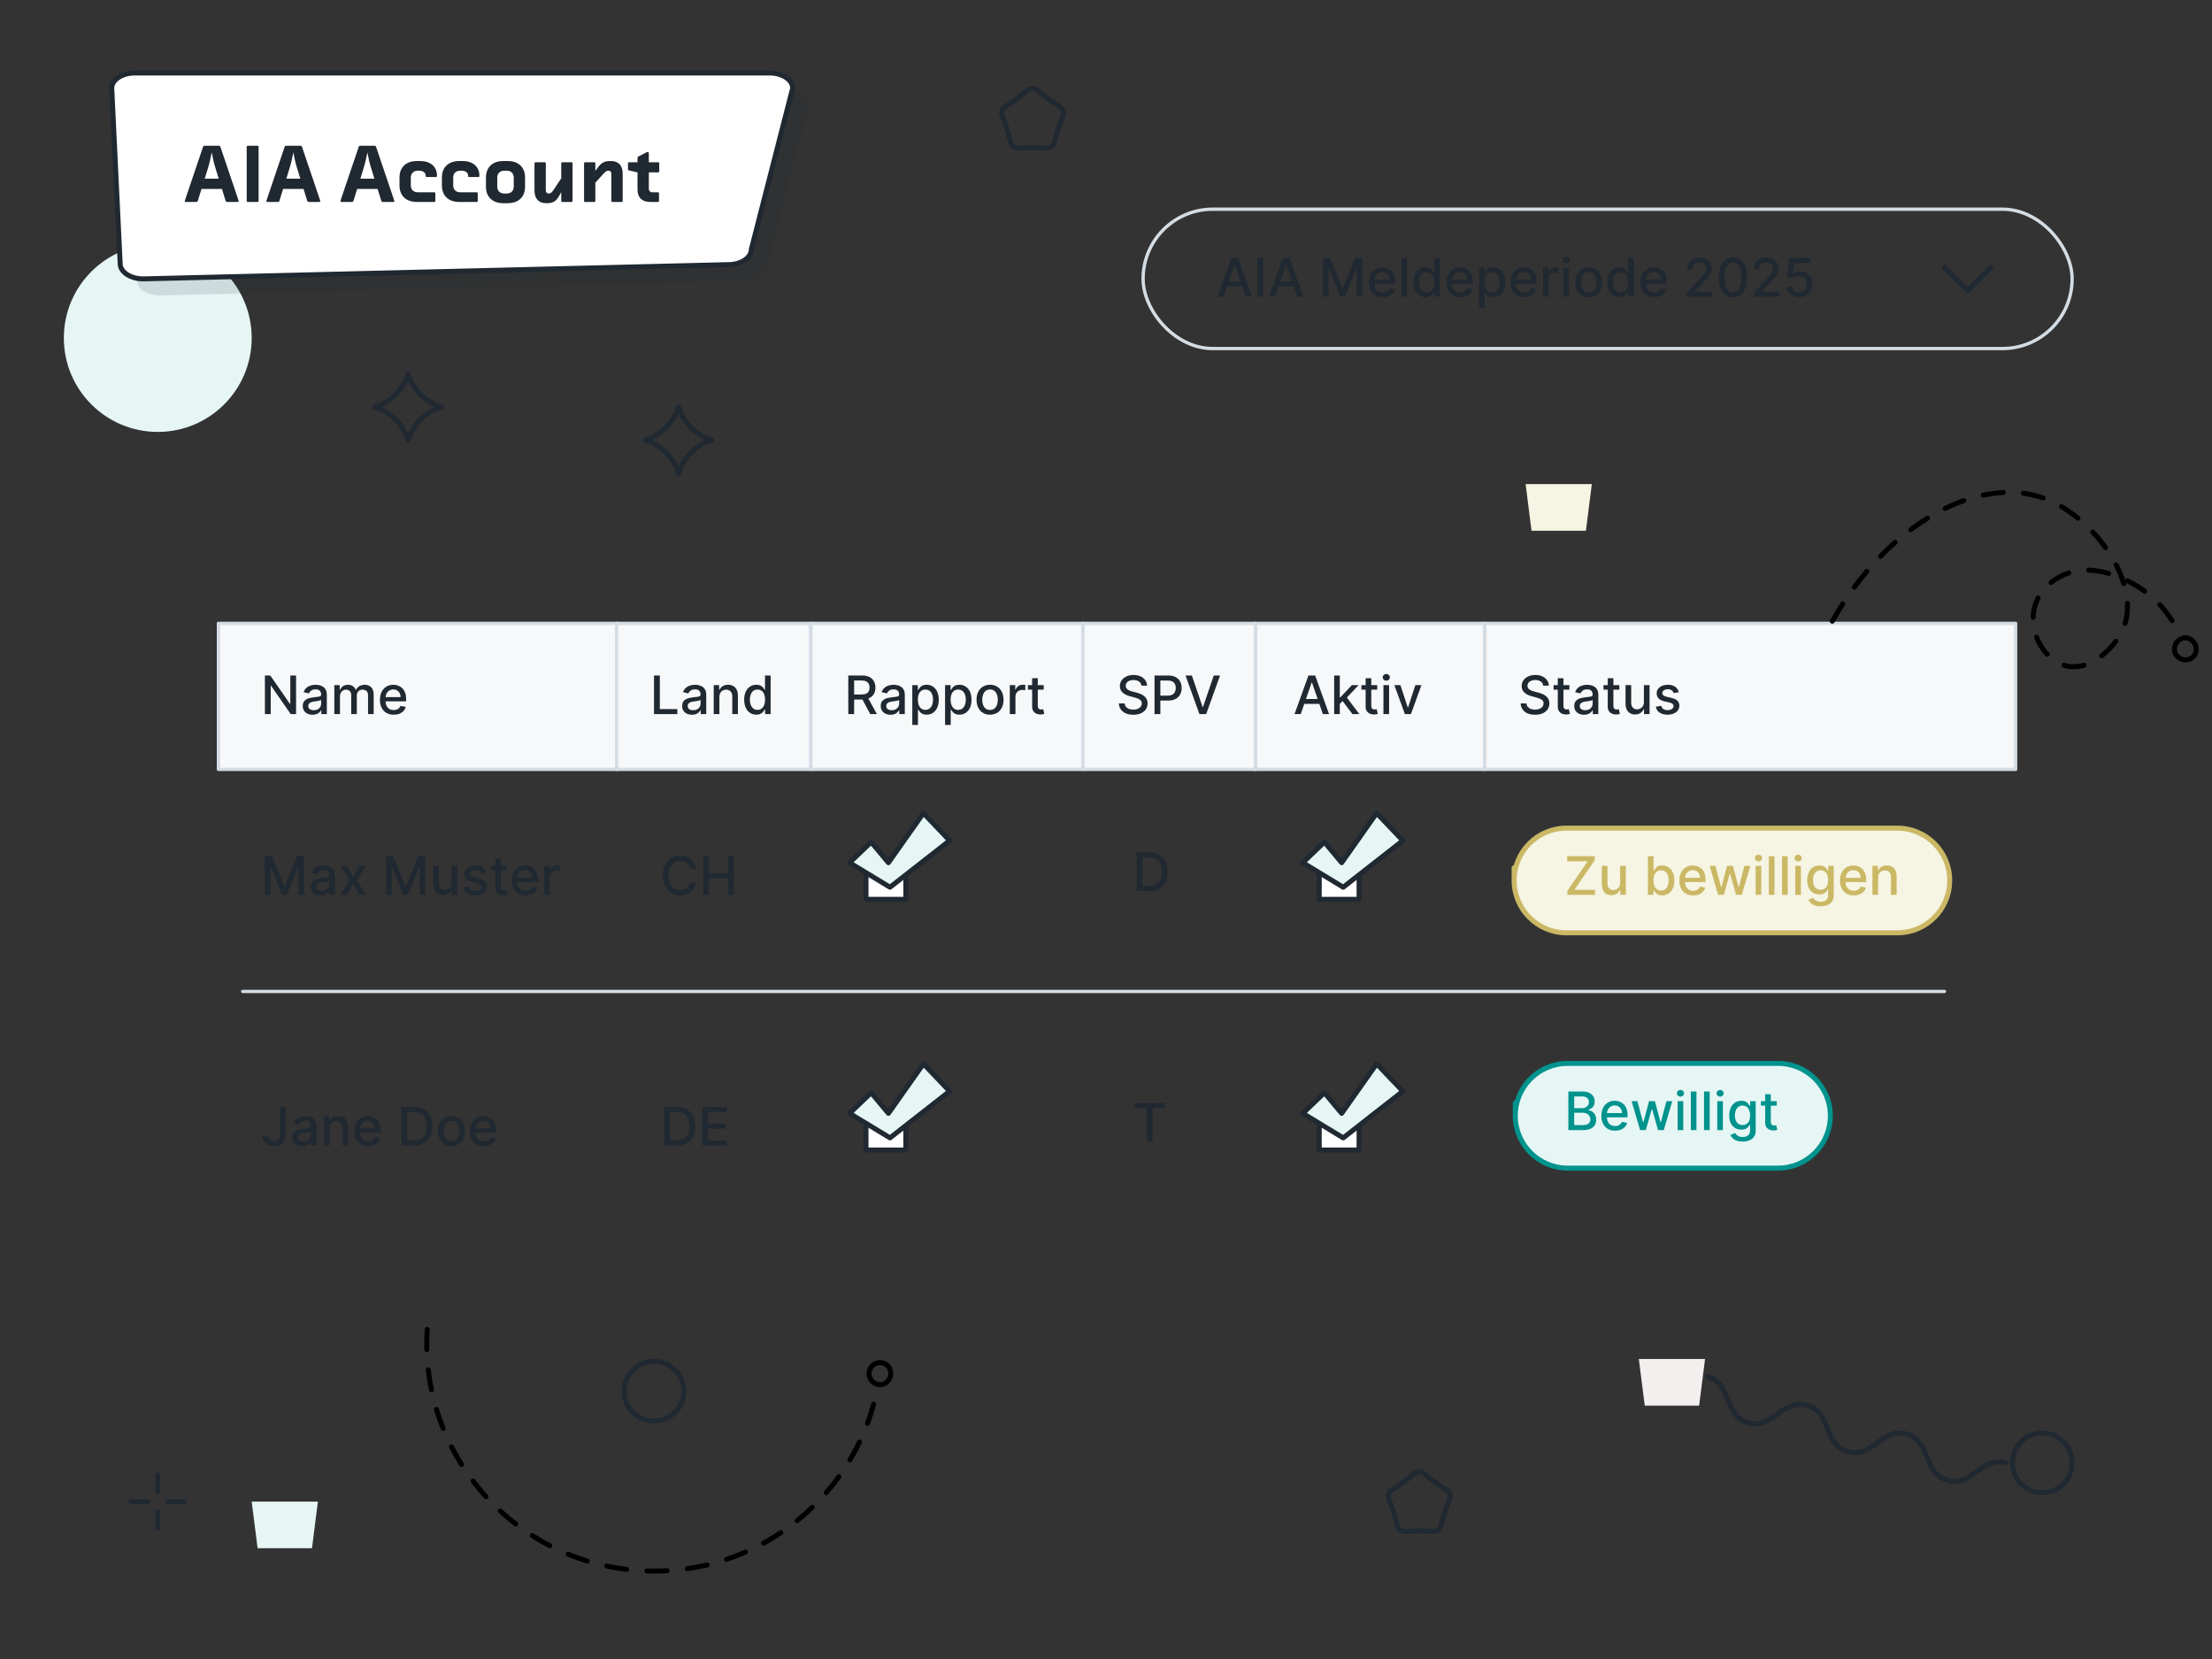 <?xml version="1.0" encoding="UTF-8"?> <svg xmlns="http://www.w3.org/2000/svg" xmlns:xlink="http://www.w3.org/1999/xlink" viewBox="0 0 666.667 500"><rect x="0" y="0" width="666.667" height="500" fill="#333333" stroke="none"/><defs><symbol id="Checked-S" viewBox="0 0 31.66 27.483"><rect x="5.702" y="14.729" width="12.005" height="12.004" fill="#fff" stroke="#202831" stroke-linecap="round" stroke-linejoin="round" stroke-width="1.5"></rect><polygon points="23.005 .75 12.462 15.684 7.263 9.461 .75 15.684 12.932 23.078 30.91 9.022 23.005 .75" fill="#e6f6f5" stroke="#202831" stroke-linecap="round" stroke-linejoin="round" stroke-width="1.5"></polygon></symbol><symbol id="Circle-Outline-M" viewBox="0 0 19.5 19.5"><path d="M18.75,9.75C18.75,4.78,14.721.75,9.75.75S.75,4.78.75,9.75s4.029,9,9,9,9-4.029,9-9Z" fill="none" stroke="#202831" stroke-linecap="round" stroke-linejoin="round" stroke-width="1.5"></path></symbol><symbol id="Cross" viewBox="0 0 17.5 17.5"><path d="M8.75,5.75V.75M8.75,16.75v-5M5.75,8.75H.75M16.75,8.75h-5" fill="none" stroke="#202831" stroke-linecap="round" stroke-linejoin="round" stroke-width="1.5"></path></symbol><symbol id="Fünfeck" viewBox="0 0 20.205 19.5"><path d="M8.762,1.198c.737-.598,1.943-.598,2.68,0l2.053,1.665c.737.598,1.992,1.509,2.788,2.025l2.217,1.438c.796.516,1.169,1.663.828,2.549l-.949,2.467c-.341.886-.82,2.36-1.065,3.277l-.682,2.553c-.245.917-1.221,1.626-2.168,1.575l-2.639-.14c-.948-.05-2.498-.05-3.446,0l-2.639.14c-.948.05-1.923-.659-2.168-1.575l-.682-2.553c-.245-.917-.724-2.392-1.065-3.277l-.949-2.467c-.341-.886.032-2.033.828-2.549l2.217-1.438c.796-.516,2.051-1.428,2.788-2.025l2.053-1.665Z" fill="none" stroke="#202831" stroke-linecap="round" stroke-linejoin="round" stroke-width="1.5"></path></symbol><symbol id="Welle" viewBox="0 0 95.245 11.5"><path d="M.75.75c7.811,0,7.811,10,15.622,10S24.184.75,31.995.75c7.812,0,7.812,10,15.625,10S55.432.75,63.245.75s7.812,10,15.625,10S86.682.75,94.495.75" fill="none" stroke="#202831" stroke-linecap="round" stroke-linejoin="round" stroke-width="1.5"></path></symbol><symbol id="chevron-down" viewBox="0 0 15.515 8.508"><polyline points=".75 .75 7.758 7.758 14.765 .75" fill="none" stroke="#202831" stroke-linecap="round" stroke-linejoin="round" stroke-width="1.5"></polyline></symbol></defs><g id="content-trefferübersicht"><g id="content-33"><path d="M456.332,265.365c0,8.714,7.064,15.778,15.778,15.778h99.727c8.714,0,15.778-7.064,15.778-15.778s-7.064-15.778-15.778-15.778h-99.727c-8.714,0-15.778,7.064-15.778,15.778,0,0,0-8.714,0,0Z" fill="#f6f4e2"></path><path d="M472.382,269.69v-1.172l6.119-8.953h-6.17v-1.512h8.317v1.17l-6.119,8.955h6.171v1.512h-8.318Z" fill="#cab865"></path><path d="M488.298,266.071v-5.109h1.704v8.729h-1.67v-1.512h-.091c-.201.465-.522.854-.964,1.162-.44.309-.989.463-1.645.463-.561,0-1.056-.125-1.485-.373-.431-.248-.768-.615-1.012-1.104-.244-.49-.366-1.094-.366-1.812v-5.553h1.698v5.348c0,.594.165,1.068.495,1.42.329.352.757.529,1.283.529.318,0,.636-.08.952-.24.316-.158.579-.398.79-.721.21-.322.313-.73.31-1.227Z" fill="#cab865"></path><path d="M496.655,269.69v-11.637h1.698v4.324h.103c.099-.182.24-.393.427-.631.186-.238.442-.447.772-.629.329-.18.765-.27,1.307-.27.704,0,1.333.178,1.887.535.553.355.987.869,1.304,1.539s.475,1.477.475,2.42-.157,1.752-.472,2.424-.746,1.189-1.296,1.551c-.549.361-1.176.543-1.881.543-.53,0-.963-.09-1.298-.268s-.598-.387-.787-.625-.335-.449-.438-.637h-.142v1.359h-1.659ZM498.32,265.327c0,.613.089,1.15.267,1.613.178.461.436.822.772,1.082s.75.389,1.239.389c.507,0,.932-.135,1.272-.406.341-.27.6-.639.775-1.105.176-.465.265-.99.265-1.572,0-.576-.087-1.094-.259-1.553-.173-.457-.43-.818-.772-1.084s-.771-.398-1.281-.398c-.493,0-.908.127-1.247.381-.34.254-.596.607-.771,1.062-.174.455-.261.984-.261,1.592Z" fill="#cab865"></path><path d="M510.291,269.866c-.859,0-1.599-.186-2.219-.555-.619-.369-1.097-.889-1.432-1.562-.335-.672-.503-1.461-.503-2.365,0-.895.168-1.682.503-2.365.335-.682.805-1.213,1.409-1.596s1.312-.574,2.122-.574c.492,0,.97.082,1.432.244.463.164.877.42,1.245.768.367.348.656.801.869,1.355.212.555.318,1.229.318,2.02v.602h-6.938v-1.271h5.272c0-.447-.091-.844-.272-1.191-.183-.346-.438-.619-.765-.82-.328-.201-.711-.301-1.15-.301-.478,0-.894.115-1.247.35-.354.232-.627.535-.818.908s-.287.777-.287,1.213v.994c0,.584.104,1.08.31,1.488.207.41.495.721.866.936.372.215.806.32,1.302.32.321,0,.615-.045.881-.139.265-.092.494-.232.688-.418.192-.186.341-.414.442-.688l1.608.291c-.129.473-.359.887-.69,1.24-.331.355-.746.629-1.244.824s-1.065.293-1.702.293Z" fill="#cab865"></path><path d="M517.819,269.69l-2.568-8.729h1.756l1.71,6.41h.086l1.716-6.41h1.756l1.704,6.381h.085l1.699-6.381h1.756l-2.562,8.729h-1.733l-1.772-6.301h-.131l-1.772,6.301h-1.728Z" fill="#cab865"></path><path d="M529.984,259.616c-.295,0-.548-.1-.758-.299-.211-.199-.315-.436-.315-.713,0-.279.104-.52.315-.719.21-.199.463-.299.758-.299.296,0,.549.1.759.299s.315.438.315.713c0,.281-.105.52-.315.719s-.463.299-.759.299ZM529.127,269.69v-8.729h1.698v8.729h-1.698Z" fill="#cab865"></path><path d="M534.807,258.053v11.637h-1.698v-11.637h1.698Z" fill="#cab865"></path><path d="M538.791,258.053v11.637h-1.698v-11.637h1.698Z" fill="#cab865"></path><path d="M541.932,259.616c-.295,0-.548-.1-.758-.299-.211-.199-.315-.436-.315-.713,0-.279.104-.52.315-.719.21-.199.463-.299.758-.299.296,0,.549.1.759.299s.315.438.315.713c0,.281-.105.52-.315.719s-.463.299-.759.299ZM541.075,269.69v-8.729h1.698v8.729h-1.698Z" fill="#cab865"></path><path d="M548.717,273.143c-.693,0-1.289-.09-1.787-.271s-.904-.422-1.219-.723c-.314-.299-.55-.627-.705-.982l1.461-.602c.102.166.239.344.411.531.173.188.407.348.705.48.297.131.681.197,1.15.197.644,0,1.176-.156,1.597-.469s.631-.809.631-1.49v-1.717h-.108c-.102.186-.249.393-.44.619-.191.229-.453.426-.786.592-.334.166-.768.25-1.302.25-.689,0-1.31-.162-1.86-.486-.552-.324-.987-.803-1.307-1.438-.32-.635-.48-1.416-.48-2.344s.158-1.723.475-2.387c.316-.662.751-1.17,1.304-1.525.553-.354,1.18-.531,1.881-.531.541,0,.979.09,1.312.27.333.182.594.391.781.629s.332.449.435.631h.125v-1.416h1.665v8.922c0,.75-.175,1.365-.523,1.846s-.818.838-1.411,1.068c-.594.23-1.261.346-2.003.346ZM548.7,268.149c.489,0,.902-.113,1.241-.344.34-.229.597-.559.773-.988.176-.43.264-.945.264-1.549,0-.586-.087-1.104-.261-1.551-.175-.447-.431-.795-.768-1.047s-.754-.379-1.25-.379c-.511,0-.938.133-1.278.395-.341.264-.598.621-.77,1.072-.173.449-.259.953-.259,1.51,0,.572.087,1.074.262,1.506.174.432.433.77.775,1.012s.766.363,1.27.363Z" fill="#cab865"></path><path d="M558.694,269.866c-.859,0-1.599-.186-2.219-.555-.619-.369-1.097-.889-1.432-1.562-.335-.672-.503-1.461-.503-2.365,0-.895.168-1.682.503-2.365.335-.682.805-1.213,1.409-1.596s1.312-.574,2.122-.574c.492,0,.97.082,1.432.244.463.164.877.42,1.245.768.367.348.656.801.869,1.355.212.555.318,1.229.318,2.02v.602h-6.938v-1.271h5.272c0-.447-.091-.844-.272-1.191-.183-.346-.438-.619-.765-.82-.328-.201-.711-.301-1.15-.301-.478,0-.894.115-1.247.35-.354.232-.627.535-.818.908s-.287.777-.287,1.213v.994c0,.584.104,1.08.31,1.488.207.41.495.721.866.936.372.215.806.32,1.302.32.321,0,.615-.045.881-.139.265-.092.494-.232.688-.418.192-.186.341-.414.442-.688l1.608.291c-.129.473-.359.887-.69,1.24-.331.355-.746.629-1.244.824s-1.065.293-1.702.293Z" fill="#cab865"></path><path d="M566.029,264.508v5.182h-1.698v-8.729h1.631v1.422h.107c.201-.463.517-.834.946-1.115.43-.279.973-.42,1.628-.42.595,0,1.115.125,1.562.373.446.248.793.615,1.039,1.105.247.488.37,1.092.37,1.812v5.551h-1.699v-5.348c0-.633-.165-1.127-.494-1.484-.33-.359-.782-.537-1.358-.537-.394,0-.743.084-1.048.256-.305.17-.546.418-.722.746s-.265.723-.265,1.186Z" fill="#cab865"></path><path d="M456.332,265.365c0,8.714,7.064,15.778,15.778,15.778h99.727c8.714,0,15.778-7.064,15.778-15.778s-7.064-15.778-15.778-15.778h-99.727c-8.714,0-15.778,7.064-15.778,15.778,0,0,0-8.714,0,0Z" fill="none" stroke="#cab865" stroke-miterlimit="10" stroke-width="1.5"></path><path d="M456.683,336.272c0,8.714,7.064,15.778,15.778,15.778h63.409c8.714,0,15.778-7.064,15.778-15.778s-7.064-15.778-15.778-15.778h-63.409c-8.714,0-15.778,7.064-15.778,15.778,0,0,0-8.714,0,0Z" fill="#e6f6f5"></path><path d="M472.683,340.596v-11.637h4.262c.826,0,1.51.136,2.051.406.542.271.947.637,1.216,1.097.27.461.404.979.404,1.555,0,.484-.09.893-.268,1.224-.178.332-.416.597-.713.796-.298.199-.624.344-.98.435v.113c.387.02.765.144,1.134.372.369.229.675.555.918.975.242.421.363.932.363,1.534,0,.595-.14,1.128-.418,1.6s-.707.845-1.286,1.119c-.58.274-1.32.412-2.222.412h-4.461ZM474.439,333.994h2.353c.394,0,.749-.075,1.065-.227.316-.152.568-.365.756-.64s.281-.6.281-.975c0-.48-.169-.884-.506-1.21s-.854-.488-1.552-.488h-2.397v3.539ZM474.439,339.091h2.534c.841,0,1.443-.163,1.807-.488.364-.326.546-.733.546-1.222,0-.367-.093-.705-.278-1.012s-.45-.551-.793-.732-.749-.273-1.219-.273h-2.597v3.728Z" fill="#00938d"></path><path d="M486.774,340.772c-.859,0-1.599-.185-2.219-.554-.619-.369-1.097-.89-1.432-1.562-.335-.672-.503-1.461-.503-2.366,0-.895.168-1.682.503-2.364.335-.682.805-1.214,1.409-1.596.604-.383,1.312-.574,2.122-.574.492,0,.97.081,1.432.244.463.163.877.419,1.245.768.367.348.656.8.869,1.354.212.555.318,1.229.318,2.021v.602h-6.938v-1.272h5.272c0-.447-.091-.844-.272-1.19-.183-.347-.438-.62-.765-.821-.328-.2-.711-.301-1.15-.301-.478,0-.894.116-1.247.35-.354.232-.627.536-.818.909s-.287.777-.287,1.213v.994c0,.583.104,1.08.31,1.488.207.409.495.721.866.936.372.214.806.32,1.302.32.321,0,.615-.046.881-.139.265-.093.494-.232.688-.418.192-.186.341-.415.442-.688l1.608.29c-.129.474-.359.887-.69,1.241s-.746.629-1.244.824c-.498.194-1.065.292-1.702.292Z" fill="#00938d"></path><path d="M494.302,340.596l-2.568-8.728h1.756l1.71,6.409h.086l1.716-6.409h1.756l1.704,6.381h.085l1.699-6.381h1.756l-2.562,8.728h-1.733l-1.772-6.301h-.131l-1.772,6.301h-1.728Z" fill="#00938d"></path><path d="M506.467,330.522c-.295,0-.548-.099-.758-.298-.211-.199-.315-.437-.315-.713,0-.28.104-.521.315-.719.21-.199.463-.299.758-.299.296,0,.549.1.759.299.21.198.315.437.315.713,0,.28-.105.52-.315.719s-.463.298-.759.298ZM505.61,340.596v-8.728h1.698v8.728h-1.698Z" fill="#00938d"></path><path d="M511.291,328.96v11.637h-1.698v-11.637h1.698Z" fill="#00938d"></path><path d="M515.274,328.96v11.637h-1.698v-11.637h1.698Z" fill="#00938d"></path><path d="M518.416,330.522c-.295,0-.548-.099-.758-.298-.211-.199-.315-.437-.315-.713,0-.28.104-.521.315-.719.21-.199.463-.299.758-.299.296,0,.549.1.759.299.21.198.315.437.315.713,0,.28-.105.52-.315.719s-.463.298-.759.298ZM517.558,340.596v-8.728h1.698v8.728h-1.698Z" fill="#00938d"></path><path d="M525.201,344.05c-.693,0-1.289-.091-1.787-.272s-.904-.422-1.219-.722c-.314-.299-.55-.627-.705-.982l1.461-.603c.102.167.239.344.411.531.173.188.407.348.705.48.297.132.681.198,1.15.198.644,0,1.176-.156,1.597-.469s.631-.81.631-1.491v-1.716h-.108c-.102.186-.249.392-.44.619s-.453.425-.786.591c-.334.167-.768.25-1.302.25-.689,0-1.31-.162-1.86-.485-.552-.324-.987-.804-1.307-1.438-.32-.635-.48-1.416-.48-2.344,0-.929.158-1.724.475-2.387s.751-1.171,1.304-1.525,1.18-.531,1.881-.531c.541,0,.979.09,1.312.27.333.181.594.39.781.628.188.239.332.449.435.631h.125v-1.415h1.665v8.921c0,.75-.175,1.365-.523,1.847-.349.48-.818.837-1.411,1.068-.594.23-1.261.346-2.003.346ZM525.183,339.056c.489,0,.902-.114,1.241-.344.34-.229.597-.559.773-.988.176-.43.264-.946.264-1.549,0-.587-.087-1.104-.261-1.551-.175-.447-.431-.796-.768-1.048s-.754-.378-1.25-.378c-.511,0-.938.132-1.278.395-.341.264-.598.62-.77,1.071-.173.45-.259.954-.259,1.511,0,.572.087,1.074.262,1.506.174.432.433.77.775,1.012s.766.363,1.27.363Z" fill="#00938d"></path><path d="M535.49,331.869v1.364h-4.767v-1.364h4.767ZM532.002,329.778h1.699v8.256c0,.329.049.577.147.741.099.165.227.276.384.336.157.059.328.088.514.088.137,0,.256-.01.358-.028.102-.02.182-.034.238-.046l.307,1.403c-.099.038-.238.077-.42.116-.182.04-.409.062-.682.065-.447.008-.864-.071-1.25-.238-.387-.167-.699-.424-.938-.772-.239-.349-.358-.786-.358-1.312v-8.608Z" fill="#00938d"></path><path d="M456.683,336.272c0,8.714,7.064,15.778,15.778,15.778h63.409c8.714,0,15.778-7.064,15.778-15.778s-7.064-15.778-15.778-15.778h-63.409c-8.714,0-15.778,7.064-15.778,15.778,0,0,0-8.714,0,0Z" fill="none" stroke="#00938d" stroke-miterlimit="10" stroke-width="1.5"></path><use width="31.66" height="27.483" transform="translate(391.898 244.319)" xlink:href="#Checked-S"></use><use width="31.66" height="27.483" transform="translate(255.298 244.319)" xlink:href="#Checked-S"></use><use width="31.66" height="27.483" transform="translate(391.898 319.865)" xlink:href="#Checked-S"></use><use width="31.66" height="27.483" transform="translate(255.298 319.865)" xlink:href="#Checked-S"></use></g></g><g id="content-massensuche"><g id="back-32"><use width="95.245" height="11.5" transform="translate(514.114 413.932) rotate(16.116)" xlink:href="#Welle"></use></g><g id="content-34"><rect x="65.831" y="187.871" width="120" height="44" fill="#f6f8f9" stroke="#d4dce4" stroke-linecap="round" stroke-linejoin="round"></rect><path d="M89.231,203.587v11.637h-1.614l-5.915-8.534h-.107v8.534h-1.756v-11.637h1.625l5.921,8.546h.107v-8.546h1.739Z" fill="#202831"></path><path d="M94.191,215.417c-.553,0-1.053-.104-1.5-.31-.447-.207-.8-.507-1.06-.9-.26-.395-.389-.877-.389-1.449,0-.492.094-.897.283-1.216s.445-.57.768-.756.682-.326,1.079-.421c.398-.094.804-.166,1.216-.216.523-.061.947-.11,1.273-.15.325-.04.562-.104.71-.196.147-.091.222-.238.222-.442v-.04c0-.496-.14-.881-.418-1.153s-.692-.409-1.241-.409c-.572,0-1.021.126-1.35.378-.327.252-.554.531-.679.838l-1.597-.363c.189-.53.467-.96.832-1.287.366-.328.787-.566,1.265-.716s.979-.225,1.506-.225c.349,0,.719.041,1.11.122.393.081.76.23,1.103.446s.624.523.844.923.329.918.329,1.554v5.796h-1.659v-1.193h-.067c-.11.22-.275.436-.495.647-.22.213-.502.389-.846.529-.345.14-.758.21-1.239.21ZM94.56,214.052c.47,0,.872-.093,1.208-.278.335-.186.591-.429.767-.729.177-.302.265-.624.265-.969v-1.125c-.061.061-.178.116-.35.167-.173.052-.368.095-.588.131s-.434.068-.643.097c-.208.028-.383.052-.522.071-.329.042-.63.111-.9.21-.271.099-.487.239-.647.424-.161.184-.242.427-.242.729,0,.421.155.738.466.952s.707.32,1.188.32Z" fill="#202831"></path><path d="M100.758,215.223v-8.728h1.631v1.421h.108c.182-.481.479-.857.892-1.128s.907-.406,1.483-.406c.583,0,1.072.137,1.469.409.396.272.688.647.878,1.125h.091c.208-.466.54-.838.994-1.116.454-.279.996-.418,1.625-.418.792,0,1.438.248,1.94.744s.753,1.244.753,2.244v5.853h-1.699v-5.693c0-.591-.161-1.019-.482-1.284-.322-.265-.707-.397-1.153-.397-.554,0-.983.17-1.29.509s-.46.773-.46,1.304v5.562h-1.693v-5.801c0-.474-.148-.854-.443-1.143-.296-.288-.68-.432-1.153-.432-.322,0-.618.084-.89.253-.271.169-.488.402-.653.701-.165.3-.247.646-.247,1.04v5.381h-1.699Z" fill="#202831"></path><path d="M118.657,215.399c-.859,0-1.6-.185-2.219-.554s-1.097-.89-1.432-1.562c-.335-.672-.503-1.461-.503-2.366,0-.895.168-1.682.503-2.364.335-.682.805-1.214,1.409-1.596.604-.383,1.312-.574,2.122-.574.492,0,.97.081,1.432.244s.877.419,1.244.768c.367.348.657.8.869,1.354.213.555.318,1.229.318,2.021v.602h-6.938v-1.272h5.273c0-.447-.092-.844-.273-1.19s-.437-.62-.764-.821c-.328-.2-.712-.301-1.15-.301-.478,0-.894.116-1.248.35-.354.232-.627.536-.817.909-.191.373-.287.777-.287,1.213v.994c0,.583.103,1.08.31,1.488.206.409.495.721.866.936.371.214.805.32,1.302.32.321,0,.615-.046.88-.139.266-.093.495-.232.688-.418.193-.186.341-.415.443-.688l1.608.29c-.129.474-.359.887-.69,1.241-.332.354-.746.629-1.244.824-.498.194-1.065.292-1.702.292Z" fill="#202831"></path><rect x="185.831" y="187.871" width="58.557" height="44" fill="#f6f8f9" stroke="#d4dce4" stroke-linecap="round" stroke-linejoin="round"></rect><path d="M197.109,215.223v-11.637h1.756v10.125h5.272v1.512h-7.028Z" fill="#202831"></path><path d="M208.541,215.417c-.553,0-1.053-.104-1.5-.31-.447-.207-.8-.507-1.06-.9-.26-.395-.389-.877-.389-1.449,0-.492.094-.897.283-1.216s.445-.57.768-.756.682-.326,1.079-.421c.398-.094.804-.166,1.216-.216.523-.061.947-.11,1.273-.15.325-.04.562-.104.71-.196.147-.091.222-.238.222-.442v-.04c0-.496-.14-.881-.418-1.153s-.692-.409-1.241-.409c-.572,0-1.021.126-1.35.378-.327.252-.554.531-.679.838l-1.597-.363c.189-.53.467-.96.832-1.287.366-.328.787-.566,1.265-.716s.979-.225,1.506-.225c.349,0,.719.041,1.11.122.393.081.76.23,1.103.446s.624.523.844.923.329.918.329,1.554v5.796h-1.659v-1.193h-.067c-.11.22-.275.436-.495.647-.22.213-.502.389-.846.529-.345.14-.758.21-1.239.21ZM208.91,214.052c.47,0,.872-.093,1.208-.278.335-.186.591-.429.767-.729.177-.302.265-.624.265-.969v-1.125c-.061.061-.178.116-.35.167-.173.052-.368.095-.588.131s-.434.068-.643.097c-.208.028-.383.052-.522.071-.329.042-.63.111-.9.21-.271.099-.487.239-.647.424-.161.184-.242.427-.242.729,0,.421.155.738.466.952s.707.32,1.188.32Z" fill="#202831"></path><path d="M216.808,210.042v5.182h-1.699v-8.728h1.631v1.421h.108c.2-.462.516-.833.946-1.114.43-.28.972-.42,1.627-.42.595,0,1.116.124,1.562.372.447.248.794.616,1.04,1.105.246.488.369,1.093.369,1.812v5.551h-1.698v-5.347c0-.633-.165-1.128-.494-1.485-.33-.358-.782-.537-1.358-.537-.394,0-.743.085-1.048.256-.306.17-.546.419-.722.747-.177.327-.265.723-.265,1.185Z" fill="#202831"></path><path d="M227.933,215.394c-.705,0-1.332-.182-1.884-.543-.551-.361-.982-.879-1.295-1.551-.312-.673-.469-1.48-.469-2.424s.158-1.75.474-2.42c.316-.671.751-1.185,1.305-1.54.553-.356,1.18-.534,1.881-.534.541,0,.978.09,1.31.27.331.181.589.39.772.628.184.239.326.449.429.631h.103v-4.324h1.699v11.637h-1.659v-1.358h-.143c-.103.187-.249.398-.44.637s-.453.447-.787.625c-.333.178-.765.268-1.295.268ZM228.308,213.945c.488,0,.902-.13,1.241-.39.339-.259.597-.62.772-1.082.177-.462.265-1,.265-1.613,0-.606-.087-1.137-.262-1.591-.174-.455-.43-.81-.767-1.062-.337-.254-.754-.381-1.25-.381-.512,0-.938.133-1.278.397-.341.266-.598.627-.771,1.085-.172.459-.258.976-.258,1.552,0,.583.087,1.107.261,1.573.175.466.433.835.776,1.105.343.271.766.406,1.27.406Z" fill="#202831"></path><rect x="244.388" y="187.871" width="82" height="44" fill="#f6f8f9" stroke="#d4dce4" stroke-linecap="round" stroke-linejoin="round"></rect><path d="M255.666,215.223v-11.637h4.147c.901,0,1.651.155,2.247.466.597.312,1.043.74,1.339,1.287.295.548.442,1.18.442,1.896,0,.712-.148,1.338-.445,1.878-.298.539-.744.959-1.341,1.258-.597.3-1.346.449-2.247.449h-3.143v-1.512h2.983c.567,0,1.031-.081,1.389-.244.358-.163.62-.399.787-.71s.25-.684.25-1.119c0-.439-.084-.82-.253-1.143-.169-.321-.432-.569-.79-.741-.357-.173-.826-.259-1.406-.259h-2.204v10.131h-1.756ZM261.41,209.973l2.875,5.25h-2l-2.818-5.25h1.943Z" fill="#202831"></path><path d="M268.387,215.417c-.553,0-1.053-.104-1.5-.31-.447-.207-.8-.507-1.06-.9-.26-.395-.389-.877-.389-1.449,0-.492.094-.897.283-1.216s.445-.57.768-.756.682-.326,1.079-.421c.398-.094.804-.166,1.216-.216.523-.061.947-.11,1.273-.15.325-.04.562-.104.71-.196.147-.091.222-.238.222-.442v-.04c0-.496-.14-.881-.418-1.153s-.692-.409-1.241-.409c-.572,0-1.021.126-1.35.378-.327.252-.554.531-.679.838l-1.597-.363c.189-.53.467-.96.832-1.287.366-.328.787-.566,1.265-.716s.979-.225,1.506-.225c.349,0,.719.041,1.11.122.393.081.76.23,1.103.446s.624.523.844.923.329.918.329,1.554v5.796h-1.659v-1.193h-.067c-.11.22-.275.436-.495.647-.22.213-.502.389-.846.529-.345.14-.758.21-1.239.21ZM268.757,214.052c.47,0,.872-.093,1.208-.278.335-.186.591-.429.767-.729.177-.302.265-.624.265-.969v-1.125c-.061.061-.178.116-.35.167-.173.052-.368.095-.588.131s-.434.068-.643.097c-.208.028-.383.052-.522.071-.329.042-.63.111-.9.21-.271.099-.487.239-.647.424-.161.184-.242.427-.242.729,0,.421.155.738.466.952s.707.32,1.188.32Z" fill="#202831"></path><path d="M274.955,218.496v-12h1.659v1.415h.143c.099-.182.24-.392.426-.631.186-.238.443-.447.772-.628.33-.18.766-.27,1.308-.27.704,0,1.333.178,1.886.534.554.355.988.869,1.305,1.54.315.67.474,1.477.474,2.42s-.157,1.751-.472,2.424c-.314.672-.746,1.189-1.295,1.551-.55.361-1.176.543-1.881.543-.53,0-.963-.09-1.298-.268-.336-.178-.598-.387-.787-.625s-.335-.45-.438-.637h-.103v4.631h-1.699ZM276.62,210.86c0,.613.089,1.151.268,1.613.178.462.436.823.772,1.082.337.26.75.39,1.238.39.508,0,.932-.136,1.273-.406.341-.271.599-.64.775-1.105.176-.466.264-.99.264-1.573,0-.576-.086-1.093-.258-1.552-.173-.458-.431-.819-.773-1.085-.343-.265-.77-.397-1.281-.397-.492,0-.908.127-1.247.381-.339.253-.596.607-.77,1.062-.175.454-.262.984-.262,1.591Z" fill="#202831"></path><path d="M284.83,218.496v-12h1.659v1.415h.143c.099-.182.24-.392.426-.631.186-.238.443-.447.772-.628.33-.18.766-.27,1.308-.27.704,0,1.333.178,1.886.534.554.355.988.869,1.305,1.54.315.67.474,1.477.474,2.42s-.157,1.751-.472,2.424c-.314.672-.746,1.189-1.295,1.551-.55.361-1.176.543-1.881.543-.53,0-.963-.09-1.298-.268-.336-.178-.598-.387-.787-.625s-.335-.45-.438-.637h-.103v4.631h-1.699ZM286.495,210.86c0,.613.089,1.151.268,1.613.178.462.436.823.772,1.082.337.26.75.39,1.238.39.508,0,.932-.136,1.273-.406.341-.271.599-.64.775-1.105.176-.466.264-.99.264-1.573,0-.576-.086-1.093-.258-1.552-.173-.458-.431-.819-.773-1.085-.343-.265-.77-.397-1.281-.397-.492,0-.908.127-1.247.381-.339.253-.596.607-.77,1.062-.175.454-.262.984-.262,1.591Z" fill="#202831"></path><path d="M298.382,215.399c-.818,0-1.532-.188-2.143-.562-.609-.375-1.083-.899-1.42-1.573-.337-.675-.506-1.462-.506-2.364,0-.905.169-1.696.506-2.375.337-.678.811-1.204,1.42-1.579.61-.375,1.324-.562,2.143-.562s1.532.188,2.142.562c.61.375,1.084.901,1.421,1.579.337.679.506,1.47.506,2.375,0,.902-.169,1.689-.506,2.364-.337.674-.811,1.198-1.421,1.573-.609.375-1.323.562-2.142.562ZM298.387,213.973c.53,0,.97-.14,1.317-.421.349-.28.607-.653.776-1.119.168-.466.253-.979.253-1.539,0-.558-.085-1.069-.253-1.537-.169-.468-.428-.844-.776-1.128-.348-.284-.787-.427-1.317-.427-.534,0-.977.143-1.327.427s-.609.66-.778,1.128-.253.979-.253,1.537c0,.561.084,1.073.253,1.539s.428.839.778,1.119c.351.281.793.421,1.327.421Z" fill="#202831"></path><path d="M304.341,215.223v-8.728h1.643v1.387h.091c.159-.47.44-.84.844-1.111.403-.271.86-.406,1.372-.406.106,0,.232.004.378.012s.261.018.344.028v1.625c-.068-.019-.189-.04-.363-.065-.175-.024-.349-.037-.523-.037-.401,0-.758.085-1.07.253-.312.169-.56.402-.742.699-.182.298-.272.636-.272,1.015v5.329h-1.699Z" fill="#202831"></path><path d="M314.563,206.496v1.364h-4.767v-1.364h4.767ZM311.075,204.405h1.698v8.256c0,.329.05.577.148.741.098.165.226.276.383.336.157.059.329.088.515.088.137,0,.256-.01.357-.028.103-.02.183-.034.239-.046l.307,1.403c-.099.038-.238.077-.421.116-.182.04-.408.062-.682.065-.446.008-.863-.071-1.25-.238-.386-.167-.698-.424-.938-.772-.238-.349-.357-.786-.357-1.312v-8.608Z" fill="#202831"></path><rect x="378.388" y="187.871" width="69.09" height="44" fill="#f6f8f9" stroke="#d4dce4" stroke-linecap="round" stroke-linejoin="round"></rect><path d="M392.019,215.223h-1.864l4.188-11.637h2.028l4.188,11.637h-1.863l-3.29-9.522h-.091l-3.295,9.522ZM392.332,210.667h6.045v1.478h-6.045v-1.478Z" fill="#202831"></path><path d="M402.098,215.223v-11.637h1.699v11.637h-1.699ZM403.661,212.263l-.011-2.074h.295l3.478-3.693h2.034l-3.966,4.205h-.268l-1.562,1.562ZM407.61,215.223l-3.125-4.147,1.171-1.188,4.039,5.335h-2.085Z" fill="#202831"></path><path d="M415.075,206.496v1.364h-4.767v-1.364h4.767ZM411.587,204.405h1.698v8.256c0,.329.05.577.148.741.098.165.226.276.383.336.157.059.329.088.515.088.137,0,.256-.01.357-.028.103-.02.183-.034.239-.046l.307,1.403c-.099.038-.238.077-.421.116-.182.04-.408.062-.682.065-.446.008-.863-.071-1.25-.238-.386-.167-.698-.424-.938-.772-.238-.349-.357-.786-.357-1.312v-8.608Z" fill="#202831"></path><path d="M417.808,205.149c-.296,0-.548-.099-.759-.298-.21-.199-.315-.437-.315-.713,0-.28.105-.521.315-.719.211-.199.463-.299.759-.299s.548.1.759.299c.21.198.315.437.315.713,0,.28-.105.52-.315.719-.211.199-.463.298-.759.298ZM416.95,215.223v-8.728h1.699v8.728h-1.699Z" fill="#202831"></path><path d="M428.399,206.496l-3.165,8.728h-1.818l-3.171-8.728h1.824l2.21,6.716h.091l2.205-6.716h1.824Z" fill="#202831"></path><rect x="447.477" y="187.871" width="160" height="44" fill="#f6f8f9" stroke="#d4dce4" stroke-linecap="round" stroke-linejoin="round"></rect><path d="M465.102,206.644c-.061-.538-.311-.956-.75-1.253-.439-.298-.992-.446-1.66-.446-.477,0-.889.075-1.238.225-.348.149-.619.354-.809.613-.191.26-.287.554-.287.884,0,.276.064.515.195.716s.303.368.518.503c.213.135.443.246.689.335s.482.162.711.219l1.137.296c.371.091.752.214,1.141.369.391.155.752.359,1.086.613s.604.568.811.943c.205.375.309.824.309,1.347,0,.659-.17,1.244-.508,1.756-.34.511-.83.914-1.473,1.21-.641.296-1.418.443-2.326.443-.871,0-1.625-.139-2.262-.415s-1.135-.669-1.494-1.179-.559-1.114-.596-1.815h1.76c.035.42.172.77.412,1.048.242.278.551.485.928.62.377.134.789.201,1.24.201.496,0,.939-.078,1.326-.235.389-.157.695-.377.918-.659.225-.282.336-.613.336-.992,0-.344-.098-.626-.293-.846s-.459-.402-.789-.546c-.332-.144-.705-.271-1.123-.381l-1.375-.375c-.932-.254-1.67-.627-2.213-1.119s-.814-1.144-.814-1.954c0-.671.182-1.256.545-1.756s.855-.89,1.477-1.168,1.322-.418,2.104-.418c.787,0,1.482.139,2.088.415.604.276,1.08.656,1.428,1.14.35.482.531,1.037.547,1.662h-1.693Z" fill="#202831"></path><path d="M472.987,206.496v1.364h-4.766v-1.364h4.766ZM469.499,204.405h1.699v8.256c0,.329.049.577.148.741.098.165.225.276.383.336.156.059.328.088.514.088.137,0,.256-.01.357-.028.104-.02.184-.034.24-.046l.307,1.403c-.1.038-.238.077-.422.116-.182.04-.408.062-.682.065-.445.008-.863-.071-1.25-.238-.385-.167-.697-.424-.938-.772-.238-.349-.357-.786-.357-1.312v-8.608Z" fill="#202831"></path><path d="M477.403,215.417c-.553,0-1.053-.104-1.5-.31-.447-.207-.801-.507-1.061-.9-.26-.395-.389-.877-.389-1.449,0-.492.094-.897.283-1.216s.445-.57.768-.756.682-.326,1.08-.421c.398-.094.803-.166,1.215-.216.523-.061.947-.11,1.273-.15s.562-.104.711-.196c.146-.091.221-.238.221-.442v-.04c0-.496-.139-.881-.418-1.153-.277-.272-.691-.409-1.24-.409-.572,0-1.021.126-1.35.378s-.555.531-.68.838l-1.596-.363c.189-.53.467-.96.832-1.287.365-.328.787-.566,1.264-.716.479-.149.98-.225,1.506-.225.35,0,.719.041,1.111.122s.76.23,1.102.446c.344.216.625.523.844.923.221.399.33.918.33,1.554v5.796h-1.66v-1.193h-.066c-.111.22-.275.436-.496.647-.219.213-.502.389-.846.529-.344.14-.758.21-1.238.21ZM477.772,214.052c.469,0,.871-.093,1.207-.278s.592-.429.768-.729c.176-.302.264-.624.264-.969v-1.125c-.061.061-.178.116-.35.167-.172.052-.367.095-.588.131-.219.036-.434.068-.643.097-.207.028-.383.052-.521.071-.33.042-.631.111-.9.21-.271.099-.488.239-.648.424-.16.184-.242.427-.242.729,0,.421.156.738.467.952s.707.32,1.188.32Z" fill="#202831"></path><path d="M488.044,206.496v1.364h-4.766v-1.364h4.766ZM484.555,204.405h1.699v8.256c0,.329.049.577.148.741.098.165.225.276.383.336.156.059.328.088.514.088.137,0,.256-.01.357-.028.104-.02.184-.034.24-.046l.307,1.403c-.1.038-.238.077-.422.116-.182.04-.408.062-.682.065-.445.008-.863-.071-1.25-.238-.385-.167-.697-.424-.938-.772-.238-.349-.357-.786-.357-1.312v-8.608Z" fill="#202831"></path><path d="M495.448,211.604v-5.108h1.705v8.728h-1.672v-1.512h-.09c-.201.466-.521.854-.963,1.162s-.99.463-1.645.463c-.561,0-1.057-.124-1.486-.372s-.768-.616-1.012-1.104c-.244-.489-.367-1.093-.367-1.812v-5.552h1.699v5.347c0,.595.166,1.068.494,1.421.33.352.758.528,1.285.528.318,0,.635-.08.951-.239.316-.158.58-.399.789-.721.211-.322.314-.731.311-1.228Z" fill="#202831"></path><path d="M505.971,208.627l-1.541.272c-.064-.196-.164-.384-.303-.562-.139-.178-.324-.323-.561-.438-.234-.113-.527-.17-.881-.17-.48,0-.883.106-1.203.321-.322.214-.484.489-.484.826,0,.292.109.526.324.705.217.178.564.323,1.045.438l1.387.317c.803.186,1.402.472,1.797.858.393.387.59.889.59,1.506,0,.522-.15.987-.451,1.395s-.721.727-1.256.957c-.537.231-1.156.347-1.861.347-.977,0-1.773-.209-2.393-.628-.617-.418-.996-1.014-1.135-1.786l1.641-.25c.104.428.312.751.631.969s.734.326,1.244.326c.557,0,1.002-.116,1.336-.35.334-.232.5-.518.5-.854,0-.273-.102-.502-.305-.688-.201-.186-.512-.326-.928-.421l-1.479-.323c-.814-.186-1.414-.481-1.803-.887s-.582-.919-.582-1.54c0-.515.143-.966.432-1.353.287-.386.686-.688,1.193-.906.506-.218,1.088-.326,1.744-.326.943,0,1.686.203,2.227.61s.9.952,1.074,1.634Z" fill="#202831"></path><path d="M79.839,258.052h2.131l3.704,9.046h.137l3.704-9.046h2.131v11.637h-1.67v-8.421h-.108l-3.432,8.404h-1.387l-3.432-8.409h-.107v8.426h-1.671v-11.637Z" fill="#202831"></path><path d="M96.605,269.883c-.553,0-1.053-.104-1.5-.31-.447-.207-.8-.507-1.06-.9-.26-.395-.389-.877-.389-1.449,0-.492.094-.897.283-1.216s.445-.57.768-.756.682-.326,1.079-.421c.398-.094.804-.166,1.216-.216.523-.061.947-.11,1.273-.15.325-.04.562-.104.71-.196.147-.091.222-.238.222-.442v-.04c0-.496-.14-.881-.418-1.153s-.692-.409-1.241-.409c-.572,0-1.021.126-1.35.378-.327.252-.554.531-.679.838l-1.597-.363c.189-.53.467-.96.832-1.287.366-.328.787-.566,1.265-.716s.979-.225,1.506-.225c.349,0,.719.041,1.11.122.393.081.76.23,1.103.446s.624.523.844.923.329.918.329,1.554v5.796h-1.659v-1.193h-.067c-.11.22-.275.436-.495.647-.22.213-.502.389-.846.529-.345.14-.758.21-1.239.21ZM96.974,268.518c.47,0,.872-.093,1.208-.278.335-.186.591-.429.767-.729.177-.302.265-.624.265-.969v-1.125c-.061.061-.178.116-.35.167-.173.052-.368.095-.588.131s-.434.068-.643.097c-.208.028-.383.052-.522.071-.329.042-.63.111-.9.21-.271.099-.487.239-.647.424-.161.184-.242.427-.242.729,0,.421.155.738.466.952s.707.32,1.188.32Z" fill="#202831"></path><path d="M104.515,260.962l1.926,3.398,1.943-3.398h1.857l-2.722,4.364,2.745,4.363h-1.858l-1.966-3.262-1.96,3.262h-1.864l2.716-4.363-2.682-4.364h1.864Z" fill="#202831"></path><path d="M116.367,258.052h2.131l3.704,9.046h.137l3.704-9.046h2.131v11.637h-1.67v-8.421h-.108l-3.432,8.404h-1.387l-3.432-8.409h-.107v8.426h-1.671v-11.637Z" fill="#202831"></path><path d="M136.123,266.07v-5.108h1.704v8.728h-1.671v-1.512h-.091c-.2.466-.521.854-.963,1.162s-.989.463-1.645.463c-.561,0-1.056-.124-1.486-.372-.43-.248-.767-.616-1.011-1.104-.244-.489-.367-1.093-.367-1.812v-5.552h1.699v5.347c0,.595.165,1.068.494,1.421.33.352.758.528,1.284.528.318,0,.636-.08.952-.239.316-.158.579-.399.789-.721.211-.322.313-.731.311-1.228Z" fill="#202831"></path><path d="M146.644,263.092l-1.54.272c-.064-.196-.165-.384-.304-.562-.138-.178-.324-.323-.56-.438-.234-.113-.528-.17-.881-.17-.48,0-.883.106-1.204.321-.322.214-.483.489-.483.826,0,.292.108.526.324.705.216.178.564.323,1.045.438l1.387.317c.803.186,1.401.472,1.796.858.394.387.591.889.591,1.506,0,.522-.15.987-.452,1.395-.301.407-.72.727-1.256.957-.536.231-1.156.347-1.86.347-.978,0-1.774-.209-2.393-.628-.617-.418-.996-1.014-1.136-1.786l1.642-.25c.103.428.312.751.631.969s.733.326,1.244.326c.557,0,1.002-.116,1.336-.35.333-.232.5-.518.5-.854,0-.273-.102-.502-.305-.688-.202-.186-.512-.326-.929-.421l-1.478-.323c-.814-.186-1.415-.481-1.804-.887s-.582-.919-.582-1.54c0-.515.144-.966.432-1.353.288-.386.686-.688,1.193-.906.507-.218,1.089-.326,1.744-.326.943,0,1.686.203,2.228.61.541.407.899.952,1.073,1.634Z" fill="#202831"></path><path d="M152.753,260.962v1.364h-4.767v-1.364h4.767ZM149.264,258.871h1.698v8.256c0,.329.05.577.148.741.098.165.226.276.383.336.157.059.329.088.515.088.137,0,.256-.01.357-.028.103-.02.183-.034.239-.046l.307,1.403c-.099.038-.238.077-.421.116-.182.04-.408.062-.682.065-.446.008-.863-.071-1.25-.238-.386-.167-.698-.424-.938-.772-.238-.349-.357-.786-.357-1.312v-8.608Z" fill="#202831"></path><path d="M158.389,269.865c-.859,0-1.6-.185-2.219-.554s-1.097-.89-1.432-1.562c-.335-.672-.503-1.461-.503-2.366,0-.895.168-1.682.503-2.364.335-.682.805-1.214,1.409-1.596.604-.383,1.312-.574,2.122-.574.492,0,.97.081,1.432.244s.877.419,1.244.768c.367.348.657.8.869,1.354.213.555.318,1.229.318,2.021v.602h-6.938v-1.272h5.273c0-.447-.092-.844-.273-1.19s-.437-.62-.764-.821c-.328-.2-.712-.301-1.15-.301-.478,0-.894.116-1.248.35-.354.232-.627.536-.817.909-.191.373-.287.777-.287,1.213v.994c0,.583.103,1.08.31,1.488.206.409.495.721.866.936.371.214.805.32,1.302.32.321,0,.615-.046.88-.139.266-.093.495-.232.688-.418.193-.186.341-.415.443-.688l1.608.29c-.129.474-.359.887-.69,1.241-.332.354-.746.629-1.244.824-.498.194-1.065.292-1.702.292Z" fill="#202831"></path><path d="M164.025,269.689v-8.728h1.643v1.387h.091c.159-.47.44-.84.844-1.111.403-.271.86-.406,1.372-.406.106,0,.232.004.378.012s.261.018.344.028v1.625c-.068-.019-.189-.04-.363-.065-.175-.024-.349-.037-.523-.037-.401,0-.758.085-1.07.253-.312.169-.56.402-.742.699-.182.298-.272.636-.272,1.015v5.329h-1.699Z" fill="#202831"></path><line x1="73.14" y1="298.803" x2="586.017" y2="298.803" fill="none" stroke="#d4dce4" stroke-linecap="round" stroke-linejoin="round"></line><path d="M346.342,268.551h-3.768v-11.637h3.887c1.14,0,2.119.232,2.938.696s1.445,1.129,1.883,1.994c.438.866.656,1.902.656,3.111,0,1.212-.221,2.254-.661,3.125-.441.871-1.079,1.54-1.912,2.008-.834.469-1.841.702-3.022.702ZM344.331,267.017h1.915c.886,0,1.623-.168,2.21-.503s1.026-.821,1.318-1.46c.291-.639.438-1.418.438-2.338,0-.913-.146-1.688-.435-2.324-.29-.637-.721-1.119-1.293-1.449-.572-.329-1.282-.494-2.131-.494h-2.022v8.568Z" fill="#202831"></path><path d="M209.817,261.837h-1.772c-.068-.379-.195-.712-.381-1-.186-.287-.413-.532-.682-.732-.27-.201-.569-.353-.901-.455-.331-.102-.683-.153-1.054-.153-.67,0-1.27.169-1.798.506s-.945.831-1.25,1.483c-.306.651-.458,1.446-.458,2.386,0,.947.152,1.746.458,2.397.305.652.722,1.145,1.253,1.478.53.334,1.126.5,1.789.5.367,0,.717-.05,1.049-.15.331-.101.631-.249.9-.446.269-.196.497-.438.685-.725.188-.285.317-.614.39-.985l1.772.006c-.095.572-.277,1.098-.549,1.576-.271.479-.617.893-1.039,1.239-.423.347-.904.614-1.446.804s-1.133.284-1.772.284c-1.008,0-1.905-.239-2.693-.719s-1.408-1.166-1.861-2.06c-.452-.895-.679-1.96-.679-3.199,0-1.242.228-2.31.682-3.201.455-.893,1.076-1.578,1.864-2.058.787-.479,1.684-.719,2.688-.719.617,0,1.193.089,1.729.265s1.019.434,1.446.772.782.752,1.062,1.239c.28.486.47,1.042.568,1.667Z" fill="#202831"></path><path d="M211.919,269.689v-11.637h1.756v5.058h5.801v-5.058h1.762v11.637h-1.762v-5.074h-5.801v5.074h-1.756Z" fill="#202831"></path><path d="M84.361,333.599h1.75v8.25c0,.747-.146,1.385-.44,1.915-.293.53-.705.935-1.235,1.213s-1.151.418-1.863.418c-.655,0-1.244-.119-1.765-.358-.521-.238-.932-.586-1.232-1.042-.302-.457-.452-1.013-.452-1.668h1.744c0,.322.075.601.225.835.149.235.356.418.619.549.264.131.565.196.906.196.371,0,.687-.079.946-.236s.457-.389.594-.696c.137-.307.204-.682.204-1.125v-8.25Z" fill="#202831"></path><path d="M91.071,345.429c-.553,0-1.053-.104-1.5-.31-.447-.207-.8-.507-1.06-.9-.26-.395-.389-.877-.389-1.449,0-.492.094-.897.283-1.216s.445-.57.768-.756.682-.326,1.079-.421c.398-.094.804-.166,1.216-.216.523-.061.947-.11,1.273-.15.325-.04.562-.104.71-.196.147-.091.222-.238.222-.442v-.04c0-.496-.14-.881-.418-1.153s-.692-.409-1.241-.409c-.572,0-1.021.126-1.35.378-.327.252-.554.531-.679.838l-1.597-.363c.189-.53.467-.96.832-1.287.366-.328.787-.566,1.265-.716s.979-.225,1.506-.225c.349,0,.719.041,1.11.122.393.081.76.23,1.103.446s.624.523.844.923.329.918.329,1.554v5.796h-1.659v-1.193h-.067c-.11.22-.275.436-.495.647-.22.213-.502.389-.846.529-.345.14-.758.21-1.239.21ZM91.44,344.065c.47,0,.872-.093,1.208-.278.335-.186.591-.429.767-.729.177-.302.265-.624.265-.969v-1.125c-.061.061-.178.116-.35.167-.173.052-.368.095-.588.131s-.434.068-.643.097c-.208.028-.383.052-.522.071-.329.042-.63.111-.9.21-.271.099-.487.239-.647.424-.161.184-.242.427-.242.729,0,.421.155.738.466.952s.707.32,1.188.32Z" fill="#202831"></path><path d="M99.339,340.054v5.182h-1.699v-8.728h1.631v1.421h.108c.2-.462.516-.833.946-1.114.43-.28.972-.42,1.627-.42.595,0,1.116.124,1.562.372.447.248.794.616,1.04,1.105.246.488.369,1.093.369,1.812v5.551h-1.698v-5.347c0-.633-.165-1.128-.494-1.485-.33-.358-.782-.537-1.358-.537-.394,0-.743.085-1.048.256-.306.17-.546.419-.722.747-.177.327-.265.723-.265,1.185Z" fill="#202831"></path><path d="M110.958,345.412c-.859,0-1.6-.185-2.219-.554s-1.097-.89-1.432-1.562c-.335-.672-.503-1.461-.503-2.366,0-.895.168-1.682.503-2.364.335-.682.805-1.214,1.409-1.596.604-.383,1.312-.574,2.122-.574.492,0,.97.081,1.432.244s.877.419,1.244.768c.367.348.657.8.869,1.354.213.555.318,1.229.318,2.021v.602h-6.938v-1.272h5.273c0-.447-.092-.844-.273-1.19s-.437-.62-.764-.821c-.328-.2-.712-.301-1.15-.301-.478,0-.894.116-1.248.35-.354.232-.627.536-.817.909-.191.373-.287.777-.287,1.213v.994c0,.583.103,1.08.31,1.488.206.409.495.721.866.936.371.214.805.32,1.302.32.321,0,.615-.046.88-.139.266-.093.495-.232.688-.418.193-.186.341-.415.443-.688l1.608.29c-.129.474-.359.887-.69,1.241-.332.354-.746.629-1.244.824-.498.194-1.065.292-1.702.292Z" fill="#202831"></path><path d="M124.736,345.236h-3.768v-11.637h3.887c1.14,0,2.119.232,2.938.696s1.445,1.129,1.883,1.994c.438.866.656,1.902.656,3.111,0,1.212-.221,2.254-.661,3.125-.441.871-1.079,1.54-1.912,2.008-.834.469-1.841.702-3.022.702ZM122.724,343.702h1.915c.886,0,1.623-.168,2.21-.503s1.026-.821,1.318-1.46c.291-.639.438-1.418.438-2.338,0-.913-.146-1.688-.435-2.324-.29-.637-.721-1.119-1.293-1.449-.572-.329-1.282-.494-2.131-.494h-2.022v8.568Z" fill="#202831"></path><path d="M136.054,345.412c-.818,0-1.532-.188-2.143-.562-.609-.375-1.083-.899-1.42-1.573-.337-.675-.506-1.462-.506-2.364,0-.905.169-1.696.506-2.375.337-.678.811-1.204,1.42-1.579.61-.375,1.324-.562,2.143-.562s1.532.188,2.142.562c.61.375,1.084.901,1.421,1.579.337.679.506,1.47.506,2.375,0,.902-.169,1.689-.506,2.364-.337.674-.811,1.198-1.421,1.573-.609.375-1.323.562-2.142.562ZM136.06,343.986c.53,0,.97-.14,1.317-.421.349-.28.607-.653.776-1.119.168-.466.253-.979.253-1.539,0-.558-.085-1.069-.253-1.537-.169-.468-.428-.844-.776-1.128-.348-.284-.787-.427-1.317-.427-.534,0-.977.143-1.327.427s-.609.66-.778,1.128-.253.979-.253,1.537c0,.561.084,1.073.253,1.539s.428.839.778,1.119c.351.281.793.421,1.327.421Z" fill="#202831"></path><path d="M145.775,345.412c-.859,0-1.6-.185-2.219-.554s-1.097-.89-1.432-1.562c-.335-.672-.503-1.461-.503-2.366,0-.895.168-1.682.503-2.364.335-.682.805-1.214,1.409-1.596.604-.383,1.312-.574,2.122-.574.492,0,.97.081,1.432.244s.877.419,1.244.768c.367.348.657.8.869,1.354.213.555.318,1.229.318,2.021v.602h-6.938v-1.272h5.273c0-.447-.092-.844-.273-1.19s-.437-.62-.764-.821c-.328-.2-.712-.301-1.15-.301-.478,0-.894.116-1.248.35-.354.232-.627.536-.817.909-.191.373-.287.777-.287,1.213v.994c0,.583.103,1.08.31,1.488.206.409.495.721.866.936.371.214.805.32,1.302.32.321,0,.615-.046.88-.139.266-.093.495-.232.688-.418.193-.186.341-.415.443-.688l1.608.29c-.129.474-.359.887-.69,1.241-.332.354-.746.629-1.244.824-.498.194-1.065.292-1.702.292Z" fill="#202831"></path><path d="M342.001,333.973v-1.512h9.006v1.512h-3.631v10.125h-1.75v-10.125h-3.625Z" fill="#202831"></path><path d="M203.92,345.235h-3.768v-11.637h3.887c1.14,0,2.119.232,2.938.696s1.445,1.129,1.883,1.994c.438.866.656,1.902.656,3.111,0,1.212-.221,2.254-.661,3.125-.441.871-1.079,1.54-1.912,2.008-.834.469-1.841.702-3.022.702ZM201.908,343.701h1.915c.886,0,1.623-.168,2.21-.503s1.026-.821,1.318-1.46c.291-.639.438-1.418.438-2.338,0-.913-.146-1.688-.435-2.324-.29-.637-.721-1.119-1.293-1.449-.572-.329-1.282-.494-2.131-.494h-2.022v8.568Z" fill="#202831"></path><path d="M211.697,345.235v-11.637h7.296v1.512h-5.54v3.546h5.159v1.505h-5.159v3.562h5.607v1.512h-7.363Z" fill="#202831"></path></g></g><g id="content-datenhaltung"><g id="back-34"><circle cx="47.548" cy="101.867" r="28.306" fill="#e6f6f5"></circle><use width="17.5" height="17.5" transform="translate(38.798 443.814)" xlink:href="#Cross"></use><use width="19.5" height="19.5" transform="translate(187.359 409.531)" xlink:href="#Circle-Outline-M"></use><use width="19.5" height="19.5" transform="translate(605.76 431.132)" xlink:href="#Circle-Outline-M"></use><use width="20.205" height="19.5" transform="translate(417.63 442.814)" xlink:href="#Fünfeck"></use><use width="20.205" height="19.5" transform="translate(301.081 25.893)" xlink:href="#Fünfeck"></use><path d="M194.493,132.623c4.76-1.458,8.539-5.237,10-9.996,1.461,4.759,5.24,8.538,10,9.996-4.759,1.46-8.539,5.241-10,10.004-1.461-4.763-5.241-8.544-10-10.004h0Z" fill="none" stroke="#202831" stroke-linecap="round" stroke-linejoin="round" stroke-width="1.5"></path><path d="M112.992,122.703c4.76-1.458,8.539-5.237,10-9.996,1.461,4.759,5.24,8.538,10,9.996-4.759,1.46-8.539,5.241-10,10.004-1.461-4.763-5.241-8.544-10-10.004h0Z" fill="none" stroke="#202831" stroke-linecap="round" stroke-linejoin="round" stroke-width="1.5"></path><path d="M552.231,187.211c1-1.77,2.06-3.505,3.158-5.216" fill="none" stroke="#000" stroke-linecap="round" stroke-linejoin="round" stroke-width="1.5"></path><path d="M558.859,176.981c1.215-1.63,2.474-3.227,3.784-4.781" fill="none" stroke="#000" stroke-linecap="round" stroke-linejoin="round" stroke-width="1.5"></path><path d="M566.742,167.686c1.422-1.452,2.883-2.868,4.413-4.206" fill="none" stroke="#000" stroke-linecap="round" stroke-linejoin="round" stroke-width="1.5"></path><path d="M575.879,159.626c1.621-1.227,3.31-2.361,5.031-3.443" fill="none" stroke="#000" stroke-linecap="round" stroke-linejoin="round" stroke-width="1.5"></path><path d="M586.25,153.243c1.82-.906,3.705-1.677,5.617-2.365" fill="none" stroke="#000" stroke-linecap="round" stroke-linejoin="round" stroke-width="1.5"></path><path d="M597.732,149.221c1.994-.391,4.009-.698,6.041-.79" fill="none" stroke="#000" stroke-linecap="round" stroke-linejoin="round" stroke-width="1.5"></path><path d="M609.858,148.666c2.013.283,3.999.751,5.921,1.416" fill="none" stroke="#000" stroke-linecap="round" stroke-linejoin="round" stroke-width="1.5"></path><path d="M621.285,152.684c1.751,1.034,3.414,2.212,4.989,3.498" fill="none" stroke="#000" stroke-linecap="round" stroke-linejoin="round" stroke-width="1.5"></path><path d="M630.722,160.345c1.389,1.484,2.684,3.056,3.869,4.709" fill="none" stroke="#000" stroke-linecap="round" stroke-linejoin="round" stroke-width="1.5"></path><path d="M637.771,170.252c.928,1.808,1.717,3.69,2.31,5.635" fill="none" stroke="#000" stroke-linecap="round" stroke-linejoin="round" stroke-width="1.5"></path><path d="M641.173,181.871c.105,2.029-.114,4.082-.716,6.023" fill="none" stroke="#000" stroke-linecap="round" stroke-linejoin="round" stroke-width="1.5"></path><path d="M637.659,193.279c-1.206,1.635-2.63,3.112-4.234,4.359" fill="none" stroke="#000" stroke-linecap="round" stroke-linejoin="round" stroke-width="1.5"></path><path d="M628.073,200.48c-1.939.577-4.067.673-5.998-.002" fill="none" stroke="#000" stroke-linecap="round" stroke-linejoin="round" stroke-width="1.5"></path><path d="M617.009,197.182c-1.403-1.474-2.484-3.244-3.204-5.144" fill="none" stroke="#000" stroke-linecap="round" stroke-linejoin="round" stroke-width="1.5"></path><path d="M612.776,186.066c.054-2.03.543-4.058,1.501-5.853" fill="none" stroke="#000" stroke-linecap="round" stroke-linejoin="round" stroke-width="1.5"></path><path d="M618.151,175.559c1.579-1.285,3.402-2.25,5.338-2.877" fill="none" stroke="#000" stroke-linecap="round" stroke-linejoin="round" stroke-width="1.5"></path><path d="M629.499,171.844c2.036.04,4.05.421,6.003.971" fill="none" stroke="#000" stroke-linecap="round" stroke-linejoin="round" stroke-width="1.5"></path><path d="M641.17,175.041c1.827.895,3.558,1.97,5.215,3.148" fill="none" stroke="#000" stroke-linecap="round" stroke-linejoin="round" stroke-width="1.5"></path><path d="M650.927,182.24c1.398,1.477,2.61,3.121,3.699,4.836" fill="none" stroke="#000" stroke-linecap="round" stroke-linejoin="round" stroke-width="1.5"></path><path d="M659.504,198.796c1.761-.379,2.846-2.302,2.215-4.219-.623-1.918-2.627-2.827-4.28-2.1-1.657.728-2.455,2.549-1.945,4.13.522,1.576,2.236,2.571,4.009,2.188Z" fill="none" stroke="#000" stroke-linecap="round" stroke-linejoin="round" stroke-width="1.5"></path><path d="M128.754,400.668c-.042,1.015-.111,2.03-.131,3.046l.009,3.049" fill="none" stroke="#000" stroke-linecap="round" stroke-linejoin="round" stroke-width="1.5"></path><path d="M129.072,412.842c.082,1.014.272,2.014.419,3.019.137,1.008.339,2.004.552,2.998" fill="none" stroke="#000" stroke-linecap="round" stroke-linejoin="round" stroke-width="1.5"></path><path d="M131.543,424.766c.576,1.95,1.273,3.861,2.017,5.752" fill="none" stroke="#000" stroke-linecap="round" stroke-linejoin="round" stroke-width="1.5"></path><path d="M136.082,436.068l1.452,2.681c.502.883,1.047,1.742,1.568,2.614" fill="none" stroke="#000" stroke-linecap="round" stroke-linejoin="round" stroke-width="1.5"></path><path d="M142.576,446.371c.591.828,1.256,1.598,1.898,2.385.632.797,1.314,1.55,2.001,2.299" fill="none" stroke="#000" stroke-linecap="round" stroke-linejoin="round" stroke-width="1.5"></path><path d="M150.77,455.38c1.484,1.389,3.053,2.685,4.658,3.93" fill="none" stroke="#000" stroke-linecap="round" stroke-linejoin="round" stroke-width="1.5"></path><polyline points="160.415 462.816 163.02 464.4 165.698 465.856" fill="none" stroke="#000" stroke-linecap="round" stroke-linejoin="round" stroke-width="1.5"></polyline><path d="M171.236,468.404c.928.417,1.897.729,2.848,1.087.948.367,1.921.664,2.893.96" fill="none" stroke="#000" stroke-linecap="round" stroke-linejoin="round" stroke-width="1.5"></path><path d="M182.875,471.983c1.986.439,3.997.738,6.011,1.014" fill="none" stroke="#000" stroke-linecap="round" stroke-linejoin="round" stroke-width="1.5"></path><path d="M194.964,473.455c1.015.074,2.032.015,3.048.03,1.017.018,2.031-.045,3.046-.102" fill="none" stroke="#000" stroke-linecap="round" stroke-linejoin="round" stroke-width="1.5"></path><path d="M207.123,472.781c2.014-.278,4.007-.686,5.989-1.135" fill="none" stroke="#000" stroke-linecap="round" stroke-linejoin="round" stroke-width="1.5"></path><path d="M218.974,469.972c1.92-.667,3.825-1.378,5.684-2.201" fill="none" stroke="#000" stroke-linecap="round" stroke-linejoin="round" stroke-width="1.5"></path><path d="M230.125,465.076c.902-.469,1.774-.991,2.639-1.525l1.304-.791,1.266-.849" fill="none" stroke="#000" stroke-linecap="round" stroke-linejoin="round" stroke-width="1.5"></path><path d="M240.243,458.301c1.589-1.269,3.102-2.628,4.575-4.027" fill="none" stroke="#000" stroke-linecap="round" stroke-linejoin="round" stroke-width="1.5"></path><path d="M249.023,449.859l1.944-2.349c.629-.798,1.224-1.622,1.838-2.432" fill="none" stroke="#000" stroke-linecap="round" stroke-linejoin="round" stroke-width="1.5"></path><path d="M256.15,439.983c.547-.858,1.011-1.762,1.5-2.654.502-.885.948-1.798,1.381-2.717" fill="none" stroke="#000" stroke-linecap="round" stroke-linejoin="round" stroke-width="1.5"></path><path d="M261.424,429.007c.728-1.898,1.329-3.842,1.89-5.795" fill="none" stroke="#000" stroke-linecap="round" stroke-linejoin="round" stroke-width="1.5"></path><path d="M265.539,410.675c-1.815-.138-3.377,1.157-3.6,2.877-.259,1.715.981,3.382,2.732,3.717,1.8.344,3.472-.938,3.758-2.857.249-1.923-1.1-3.603-2.891-3.738Z" fill="none" stroke="#000" stroke-linecap="round" stroke-linejoin="round" stroke-width="1.5"></path><polygon points="477.975 159.958 461.58 159.958 459.798 145.904 479.757 145.904 477.975 159.958 477.975 159.958" fill="#f6f4e2"></polygon><polygon points="512.095 423.64 495.701 423.64 493.919 409.586 513.877 409.586 512.095 423.64 512.095 423.64" fill="#f3efef"></polygon><polygon points="94.03 466.618 77.636 466.618 75.854 452.564 95.812 452.564 94.03 466.618 94.03 466.618" fill="#e6f6f5"></polygon></g><g id="content-36"><rect x="326.388" y="187.871" width="52" height="44" fill="#f6f8f9" stroke="#d4dce4" stroke-linecap="round" stroke-linejoin="round"></rect><path d="M344.012,206.644c-.061-.538-.311-.956-.75-1.253-.439-.298-.992-.446-1.659-.446-.478,0-.89.075-1.238.225s-.619.354-.81.613c-.191.26-.287.554-.287.884,0,.276.065.515.196.716.13.201.303.368.517.503s.444.246.69.335.482.162.71.219l1.137.296c.371.091.752.214,1.142.369.391.155.752.359,1.086.613.333.254.603.568.81.943.206.375.31.824.31,1.347,0,.659-.17,1.244-.509,1.756-.339.511-.829.914-1.472,1.21-.642.296-1.418.443-2.326.443-.872,0-1.625-.139-2.262-.415s-1.135-.669-1.494-1.179c-.36-.51-.559-1.114-.597-1.815h1.761c.034.42.172.77.412,1.048.241.278.55.485.927.62.377.134.79.201,1.241.201.496,0,.938-.078,1.326-.235.389-.157.694-.377.918-.659s.335-.613.335-.992c0-.344-.098-.626-.292-.846-.195-.22-.459-.402-.79-.546s-.705-.271-1.122-.381l-1.375-.375c-.932-.254-1.67-.627-2.213-1.119-.544-.492-.815-1.144-.815-1.954,0-.671.182-1.256.545-1.756.364-.5.856-.89,1.478-1.168s1.322-.418,2.103-.418c.788,0,1.483.139,2.088.415s1.08.656,1.429,1.14c.349.482.53,1.037.546,1.662h-1.693Z" fill="#202831"></path><path d="M347.961,215.223v-11.637h4.147c.905,0,1.655.165,2.25.495.595.329,1.04.779,1.336,1.349.295.57.442,1.212.442,1.924,0,.716-.148,1.358-.445,1.929-.298.57-.744,1.021-1.341,1.353-.597.331-1.346.497-2.247.497h-2.853v-1.488h2.693c.571,0,1.035-.1,1.392-.299s.617-.471.784-.815.25-.736.25-1.176-.083-.83-.25-1.171-.429-.607-.787-.801c-.357-.193-.828-.29-1.412-.29h-2.204v10.131h-1.756Z" fill="#202831"></path><path d="M359.206,203.587l3.238,9.478h.131l3.238-9.478h1.897l-4.188,11.637h-2.028l-4.188-11.637h1.898Z" fill="#202831"></path><path d="M48.178,89.048l176.292-4.293c3.844,0,6.96-2.053,6.96-4.586l12.466-48.582c0-2.533-3.116-4.586-6.96-4.586H45.64c-3.844,0-6.96,2.053-6.96,4.586l2.538,52.875c0,2.533,3.116,4.586,6.96,4.586Z" fill="#202831" opacity=".13"></path><path d="M43.178,84.048l176.292-4.293c3.844,0,6.96-2.053,6.96-4.586l12.466-48.582c0-2.533-3.116-4.586-6.96-4.586H40.64c-3.844,0-6.96,2.053-6.96,4.586l2.538,52.875c0,2.533,3.116,4.586,6.96,4.586Z" fill="#fff"></path><path d="M43.178,84.048l176.292-4.293c3.844,0,6.96-2.053,6.96-4.586l12.466-48.582c0-2.533-3.116-4.586-6.96-4.586H40.64c-3.844,0-6.96,2.053-6.96,4.586l2.538,52.875c0,2.533,3.116,4.586,6.96,4.586Z" fill="none" stroke="#202831" stroke-linecap="round" stroke-linejoin="round" stroke-width="1.5"></path><path d="M71.878,60.373c.025.074.049.148.049.197,0,.173-.098.297-.246.297h-3.189c-.246,0-.42-.124-.494-.346l-1.111-3.585h-6.156l-1.111,3.585c-.074.222-.248.346-.496.346h-3.188c-.148,0-.248-.099-.248-.271,0-.05.025-.148.051-.223l5.438-16.067c.074-.247.197-.371.445-.371h4.35c.248,0,.396.124.471.371l5.438,16.067ZM61.694,53.846h4.227l-.988-3.188c-.52-1.632-.865-3.362-1.113-4.722-.271,1.359-.643,3.09-1.137,4.722l-.988,3.188Z" fill="#202831"></path><path d="M77.934,60.595c0,.147-.123.271-.271.271h-3.041c-.148,0-.271-.124-.271-.271v-16.364c0-.148.123-.297.271-.297h3.016c.148,0,.297.148.297.297v16.364Z" fill="#202831"></path><path d="M96.473,60.373c.025.074.049.148.049.197,0,.173-.098.297-.246.297h-3.189c-.246,0-.42-.124-.494-.346l-1.111-3.585h-6.156l-1.111,3.585c-.074.222-.248.346-.496.346h-3.188c-.148,0-.248-.099-.248-.271,0-.05.025-.148.051-.223l5.438-16.067c.074-.247.197-.371.445-.371h4.35c.248,0,.396.124.471.371l5.438,16.067ZM86.29,53.846h4.227l-.988-3.188c-.52-1.632-.865-3.362-1.113-4.722-.271,1.359-.643,3.09-1.137,4.722l-.988,3.188Z" fill="#202831"></path><path d="M118.796,60.373c.023.074.049.148.049.197,0,.173-.1.297-.248.297h-3.188c-.248,0-.42-.124-.494-.346l-1.113-3.585h-6.154l-1.113,3.585c-.074.222-.246.346-.494.346h-3.189c-.148,0-.246-.099-.246-.271,0-.05.023-.148.049-.223l5.438-16.067c.074-.247.199-.371.445-.371h4.352c.246,0,.395.124.469.371l5.439,16.067ZM108.61,53.846h4.227l-.988-3.188c-.52-1.632-.865-3.362-1.111-4.722-.273,1.359-.643,3.09-1.139,4.722l-.988,3.188Z" fill="#202831"></path><path d="M123.813,55.874c0,1.359.939,2.076,2.076,2.076h5.043c.148,0,.271.148.271.297v2.349c0,.147-.123.271-.271.271h-5.314c-3.041,0-5.215-1.706-5.215-4.993v-2.349c0-3.287,2.174-4.993,5.215-4.993h1.113c2.891,0,4.969,1.656,4.969,4.326v.223c0,.147-.148.271-.297.271h-2.818c-.148,0-.297-.124-.297-.271v-.198c0-.791-.766-1.434-1.83-1.434h-.568c-1.137,0-2.076.717-2.076,2.052v2.373Z" fill="#202831"></path><path d="M136.592,55.874c0,1.359.939,2.076,2.076,2.076h5.043c.148,0,.271.148.271.297v2.349c0,.147-.123.271-.271.271h-5.314c-3.041,0-5.215-1.706-5.215-4.993v-2.349c0-3.287,2.174-4.993,5.215-4.993h1.113c2.891,0,4.969,1.656,4.969,4.326v.223c0,.147-.148.271-.297.271h-2.818c-.148,0-.297-.124-.297-.271v-.198c0-.791-.766-1.434-1.83-1.434h-.568c-1.137,0-2.076.717-2.076,2.052v2.373Z" fill="#202831"></path><path d="M158.249,56.245c0,3.287-2.176,4.993-5.217,4.993h-1.359c-3.041,0-5.215-1.706-5.215-4.993v-2.72c0-3.287,2.174-4.993,5.215-4.993h1.359c3.041,0,5.217,1.706,5.217,4.993v2.72ZM154.837,53.501c0-1.335-.939-2.052-2.076-2.052h-.816c-1.137,0-2.076.717-2.076,2.052v2.744c0,1.359.939,2.076,2.076,2.076h.816c1.137,0,2.076-.717,2.076-2.076v-2.744Z" fill="#202831"></path><path d="M161.09,49.175c0-.148.148-.271.297-.271h2.818c.148,0,.295.123.295.271v8.231c0,.568.371.915.842.915h.172c.52,0,.939-.52,1.459-1.285l2.176-3.288v-4.573c0-.148.123-.271.271-.271h2.867c.148,0,.271.123.271.271v11.421c0,.147-.123.271-.271.271h-2.867c-.148,0-.271-.124-.271-.271v-2.695l-.693,1.236c-.766,1.359-1.705,2.102-3.51,2.102h-.346c-2.125,0-3.51-1.236-3.51-3.832v-8.231Z" fill="#202831"></path><path d="M187.665,60.595c0,.147-.148.271-.297.271h-2.818c-.148,0-.297-.124-.297-.271v-8.232c0-.568-.371-.914-.84-.914h-.174c-.518,0-.988.494-1.656,1.236l-2.15,2.373v5.537c0,.147-.123.271-.271.271h-2.867c-.148,0-.271-.124-.271-.271v-11.421c0-.148.123-.271.271-.271h2.867c.148,0,.271.123.271.271v2.324l.693-.939c.963-1.311,1.854-2.027,3.682-2.027h.348c2.125,0,3.51,1.236,3.51,3.831v8.232Z" fill="#202831"></path><path d="M198.614,60.595c0,.147-.123.271-.271.271h-2.447c-2.25,0-3.758-1.211-3.758-3.732v-5.191l-2.596-.568c-.146-.05-.271-.148-.271-.297v-1.903c0-.148.125-.271.271-.271h2.596v-1.212c0-.197.025-.396.297-.543l2.447-1.261c.074-.05.197-.074.297-.074.197,0,.371.099.371.321v2.769h2.842c.148,0,.297.123.297.271v2.497c0,.148-.148.271-.297.271h-2.842v4.895c0,.668.346,1.112,1.088,1.112h1.705c.148,0,.271.124.271.272v2.373Z" fill="#202831"></path><rect x="344.511" y="63.048" width="279.999" height="42" rx="21" ry="21" fill="none" stroke="#d4dce4" stroke-linecap="round" stroke-linejoin="round"></rect><path d="M368.772,89.4h-1.864l4.188-11.637h2.028l4.188,11.637h-1.863l-3.29-9.522h-.091l-3.295,9.522ZM369.085,84.843h6.045v1.478h-6.045v-1.478Z" fill="#202831"></path><path d="M380.744,77.763v11.637h-1.756v-11.637h1.756Z" fill="#202831"></path><path d="M384.284,89.4h-1.864l4.188-11.637h2.028l4.188,11.637h-1.863l-3.29-9.522h-.091l-3.295,9.522ZM384.596,84.843h6.045v1.478h-6.045v-1.478Z" fill="#202831"></path><path d="M398.737,77.763h2.131l3.704,9.046h.137l3.704-9.046h2.131v11.637h-1.67v-8.421h-.108l-3.432,8.404h-1.387l-3.432-8.409h-.107v8.426h-1.671v-11.637Z" fill="#202831"></path><path d="M416.726,89.576c-.859,0-1.6-.185-2.219-.554s-1.097-.89-1.432-1.562c-.335-.672-.503-1.461-.503-2.366,0-.895.168-1.682.503-2.364.335-.682.805-1.214,1.409-1.596.604-.383,1.312-.574,2.122-.574.492,0,.97.081,1.432.244s.877.419,1.244.768c.367.348.657.8.869,1.354.213.555.318,1.229.318,2.021v.602h-6.938v-1.272h5.273c0-.447-.092-.844-.273-1.19s-.437-.62-.764-.821c-.328-.2-.712-.301-1.15-.301-.478,0-.894.116-1.248.35-.354.232-.627.536-.817.909-.191.373-.287.777-.287,1.213v.994c0,.583.103,1.08.31,1.488.206.409.495.721.866.936.371.214.805.32,1.302.32.321,0,.615-.046.88-.139.266-.093.495-.232.688-.418.193-.186.341-.415.443-.688l1.608.29c-.129.474-.359.887-.69,1.241-.332.354-.746.629-1.244.824-.498.194-1.065.292-1.702.292Z" fill="#202831"></path><path d="M424.061,77.763v11.637h-1.699v-11.637h1.699Z" fill="#202831"></path><path d="M429.612,89.571c-.705,0-1.332-.182-1.884-.543-.551-.361-.982-.879-1.295-1.551-.312-.673-.469-1.48-.469-2.424s.158-1.75.474-2.42c.316-.671.751-1.185,1.305-1.54.553-.356,1.18-.534,1.881-.534.541,0,.978.09,1.31.27.331.181.589.39.772.628.184.239.326.449.429.631h.103v-4.324h1.699v11.637h-1.659v-1.358h-.143c-.103.187-.249.398-.44.637s-.453.447-.787.625c-.333.178-.765.268-1.295.268ZM429.987,88.122c.488,0,.902-.13,1.241-.39.339-.259.597-.62.772-1.082.177-.462.265-1,.265-1.613,0-.606-.087-1.137-.262-1.591-.174-.455-.43-.81-.767-1.062-.337-.254-.754-.381-1.25-.381-.512,0-.938.133-1.278.397-.341.266-.598.627-.771,1.085-.172.459-.258.976-.258,1.552,0,.583.087,1.107.261,1.573.175.466.433.835.776,1.105.343.271.766.406,1.27.406Z" fill="#202831"></path><path d="M440.118,89.576c-.859,0-1.6-.185-2.219-.554s-1.097-.89-1.432-1.562c-.335-.672-.503-1.461-.503-2.366,0-.895.168-1.682.503-2.364.335-.682.805-1.214,1.409-1.596.604-.383,1.312-.574,2.122-.574.492,0,.97.081,1.432.244s.877.419,1.244.768c.367.348.657.8.869,1.354.213.555.318,1.229.318,2.021v.602h-6.938v-1.272h5.273c0-.447-.092-.844-.273-1.19s-.437-.62-.764-.821c-.328-.2-.712-.301-1.15-.301-.478,0-.894.116-1.248.35-.354.232-.627.536-.817.909-.191.373-.287.777-.287,1.213v.994c0,.583.103,1.08.31,1.488.206.409.495.721.866.936.371.214.805.32,1.302.32.321,0,.615-.046.88-.139.266-.093.495-.232.688-.418.193-.186.341-.415.443-.688l1.608.29c-.129.474-.359.887-.69,1.241-.332.354-.746.629-1.244.824-.498.194-1.065.292-1.702.292Z" fill="#202831"></path><path d="M445.754,92.673v-12h1.659v1.415h.143c.099-.182.24-.392.426-.631.186-.238.443-.447.772-.628.33-.18.766-.27,1.308-.27.704,0,1.333.178,1.886.534.554.355.988.869,1.305,1.54.315.67.474,1.477.474,2.42s-.157,1.751-.472,2.424c-.314.672-.746,1.189-1.295,1.551-.55.361-1.176.543-1.881.543-.53,0-.963-.09-1.298-.268-.336-.178-.598-.387-.787-.625s-.335-.45-.438-.637h-.103v4.631h-1.699ZM447.419,85.037c0,.613.089,1.151.268,1.613.178.462.436.823.772,1.082.337.26.75.39,1.238.39.508,0,.932-.136,1.273-.406.341-.271.599-.64.775-1.105.176-.466.264-.99.264-1.573,0-.576-.086-1.093-.258-1.552-.173-.458-.431-.819-.773-1.085-.343-.265-.77-.397-1.281-.397-.492,0-.908.127-1.247.381-.339.253-.596.607-.77,1.062-.175.454-.262.984-.262,1.591Z" fill="#202831"></path><path d="M459.39,89.576c-.859,0-1.6-.185-2.219-.554s-1.097-.89-1.432-1.562c-.335-.672-.503-1.461-.503-2.366,0-.895.168-1.682.503-2.364.335-.682.805-1.214,1.409-1.596.604-.383,1.312-.574,2.122-.574.492,0,.97.081,1.432.244s.877.419,1.244.768c.367.348.657.8.869,1.354.213.555.318,1.229.318,2.021v.602h-6.938v-1.272h5.273c0-.447-.092-.844-.273-1.19s-.437-.62-.764-.821c-.328-.2-.712-.301-1.15-.301-.478,0-.894.116-1.248.35-.354.232-.627.536-.817.909-.191.373-.287.777-.287,1.213v.994c0,.583.103,1.08.31,1.488.206.409.495.721.866.936.371.214.805.32,1.302.32.321,0,.615-.046.88-.139.266-.093.495-.232.688-.418.193-.186.341-.415.443-.688l1.608.29c-.129.474-.359.887-.69,1.241-.332.354-.746.629-1.244.824-.498.194-1.065.292-1.702.292Z" fill="#202831"></path><path d="M465.026,89.4v-8.728h1.643v1.387h.091c.159-.47.44-.84.844-1.111.403-.271.86-.406,1.372-.406.106,0,.232.004.378.012s.261.018.344.028v1.625c-.068-.019-.189-.04-.363-.065-.175-.024-.349-.037-.523-.037-.401,0-.758.085-1.07.253-.312.169-.56.402-.742.699-.182.298-.272.636-.272,1.015v5.329h-1.699Z" fill="#202831"></path><path d="M472.032,79.326c-.296,0-.548-.099-.759-.298-.21-.199-.315-.437-.315-.713,0-.28.105-.521.315-.719.211-.199.463-.299.759-.299s.548.1.759.299c.21.198.315.437.315.713,0,.28-.105.52-.315.719-.211.199-.463.298-.759.298ZM471.173,89.4v-8.728h1.699v8.728h-1.699Z" fill="#202831"></path><path d="M478.834,89.576c-.818,0-1.532-.188-2.143-.562-.609-.375-1.083-.899-1.42-1.573-.337-.675-.506-1.462-.506-2.364,0-.905.169-1.696.506-2.375.337-.678.811-1.204,1.42-1.579.61-.375,1.324-.562,2.143-.562s1.532.188,2.142.562c.61.375,1.084.901,1.421,1.579.337.679.506,1.47.506,2.375,0,.902-.169,1.689-.506,2.364-.337.674-.811,1.198-1.421,1.573-.609.375-1.323.562-2.142.562ZM478.84,88.15c.53,0,.97-.14,1.317-.421.349-.28.607-.653.776-1.119.168-.466.253-.979.253-1.539,0-.558-.085-1.069-.253-1.537-.169-.468-.428-.844-.776-1.128-.348-.284-.787-.427-1.317-.427-.534,0-.977.143-1.327.427s-.609.66-.778,1.128-.253.979-.253,1.537c0,.561.084,1.073.253,1.539s.428.839.778,1.119c.351.281.793.421,1.327.421Z" fill="#202831"></path><path d="M488.06,89.571c-.705,0-1.332-.182-1.884-.543-.551-.361-.982-.879-1.295-1.551-.312-.673-.469-1.48-.469-2.424s.158-1.75.474-2.42c.316-.671.751-1.185,1.305-1.54.553-.356,1.18-.534,1.881-.534.541,0,.978.09,1.31.27.331.181.589.39.772.628.184.239.326.449.429.631h.103v-4.324h1.699v11.637h-1.659v-1.358h-.143c-.103.187-.249.398-.44.637s-.453.447-.787.625c-.333.178-.765.268-1.295.268ZM488.435,88.122c.488,0,.902-.13,1.241-.39.339-.259.597-.62.772-1.082.177-.462.265-1,.265-1.613,0-.606-.087-1.137-.262-1.591-.174-.455-.43-.81-.767-1.062-.337-.254-.754-.381-1.25-.381-.512,0-.938.133-1.278.397-.341.266-.598.627-.771,1.085-.172.459-.258.976-.258,1.552,0,.583.087,1.107.261,1.573.175.466.433.835.776,1.105.343.271.766.406,1.27.406Z" fill="#202831"></path><path d="M498.566,89.576c-.859,0-1.6-.185-2.219-.554s-1.097-.89-1.432-1.562c-.335-.672-.503-1.461-.503-2.366,0-.895.168-1.682.503-2.364.335-.682.805-1.214,1.409-1.596.604-.383,1.312-.574,2.122-.574.492,0,.97.081,1.432.244s.877.419,1.244.768c.367.348.657.8.869,1.354.213.555.318,1.229.318,2.021v.602h-6.938v-1.272h5.273c0-.447-.092-.844-.273-1.19s-.437-.62-.764-.821c-.328-.2-.712-.301-1.15-.301-.478,0-.894.116-1.248.35-.354.232-.627.536-.817.909-.191.373-.287.777-.287,1.213v.994c0,.583.103,1.08.31,1.488.206.409.495.721.866.936.371.214.805.32,1.302.32.321,0,.615-.046.88-.139.266-.093.495-.232.688-.418.193-.186.341-.415.443-.688l1.608.29c-.129.474-.359.887-.69,1.241-.332.354-.746.629-1.244.824-.498.194-1.065.292-1.702.292Z" fill="#202831"></path><path d="M508.419,89.4v-1.272l3.938-4.08c.421-.443.769-.832,1.043-1.167.274-.336.479-.654.616-.958.137-.303.205-.625.205-.966,0-.386-.092-.721-.273-1.003s-.43-.5-.744-.653-.669-.229-1.062-.229c-.417,0-.78.085-1.091.255-.311.171-.549.411-.716.722s-.25.675-.25,1.091h-1.676c0-.708.162-1.327.488-1.857.325-.53.772-.942,1.341-1.236.568-.293,1.214-.44,1.938-.44.731,0,1.376.146,1.935.436.559.289.995.684,1.31,1.182s.472,1.06.472,1.685c0,.432-.08.854-.241,1.267-.161.413-.44.872-.838,1.378-.398.506-.951,1.118-1.659,1.838l-2.312,2.421v.085h5.238v1.506h-7.659Z" fill="#202831"></path><path d="M522.283,89.593c-.898-.004-1.665-.24-2.302-.71-.636-.47-1.123-1.154-1.46-2.052s-.506-1.979-.506-3.244c0-1.262.17-2.339.509-3.233.339-.894.827-1.575,1.466-2.045.638-.47,1.402-.705,2.293-.705.89,0,1.653.236,2.289.708.637.472,1.124,1.153,1.463,2.045.34.893.509,1.969.509,3.23,0,1.269-.168,2.352-.506,3.247-.337.896-.823,1.58-1.46,2.051-.637.472-1.401.708-2.295.708ZM522.283,88.076c.787,0,1.404-.384,1.849-1.153.445-.769.668-1.881.668-3.335,0-.966-.102-1.783-.304-2.452-.203-.668-.493-1.176-.869-1.522-.377-.347-.825-.52-1.344-.52-.784,0-1.4.386-1.847,1.159-.447.772-.673,1.884-.677,3.335,0,.97.102,1.789.305,2.457.202.669.491,1.175.866,1.518s.825.514,1.353.514Z" fill="#202831"></path><path d="M528.566,89.4v-1.272l3.938-4.08c.421-.443.769-.832,1.043-1.167.274-.336.479-.654.616-.958.137-.303.205-.625.205-.966,0-.386-.092-.721-.273-1.003s-.43-.5-.744-.653-.669-.229-1.062-.229c-.417,0-.78.085-1.091.255-.311.171-.549.411-.716.722s-.25.675-.25,1.091h-1.676c0-.708.162-1.327.488-1.857.325-.53.772-.942,1.341-1.236.568-.293,1.214-.44,1.938-.44.731,0,1.376.146,1.935.436.559.289.995.684,1.31,1.182s.472,1.06.472,1.685c0,.432-.08.854-.241,1.267-.161.413-.44.872-.838,1.378-.398.506-.951,1.118-1.659,1.838l-2.312,2.421v.085h5.238v1.506h-7.659Z" fill="#202831"></path><path d="M542.219,89.559c-.712,0-1.352-.138-1.917-.412-.566-.274-1.019-.652-1.355-1.134-.337-.48-.517-1.03-.54-1.647h1.705c.041.5.263.911.664,1.233.402.321.883.482,1.443.482.447,0,.844-.103,1.19-.31.347-.206.619-.491.818-.855.199-.363.298-.778.298-1.244,0-.474-.102-.896-.307-1.267-.204-.371-.485-.663-.844-.875-.357-.212-.768-.32-1.229-.324-.353,0-.707.061-1.062.182-.356.122-.645.28-.864.478l-1.607-.238.653-5.864h6.397v1.506h-4.938l-.369,3.256h.068c.227-.22.529-.403.906-.551.377-.148.781-.222,1.213-.222.708,0,1.34.168,1.895.506.555.337.992.796,1.312,1.377.32.582.479,1.25.475,2.003.004.754-.166,1.427-.509,2.018s-.816,1.056-1.42,1.395c-.604.339-1.297.509-2.077.509Z" fill="#202831"></path><use width="15.515" height="8.508" transform="translate(585.267 79.794)" xlink:href="#chevron-down"></use></g></g></svg> 
